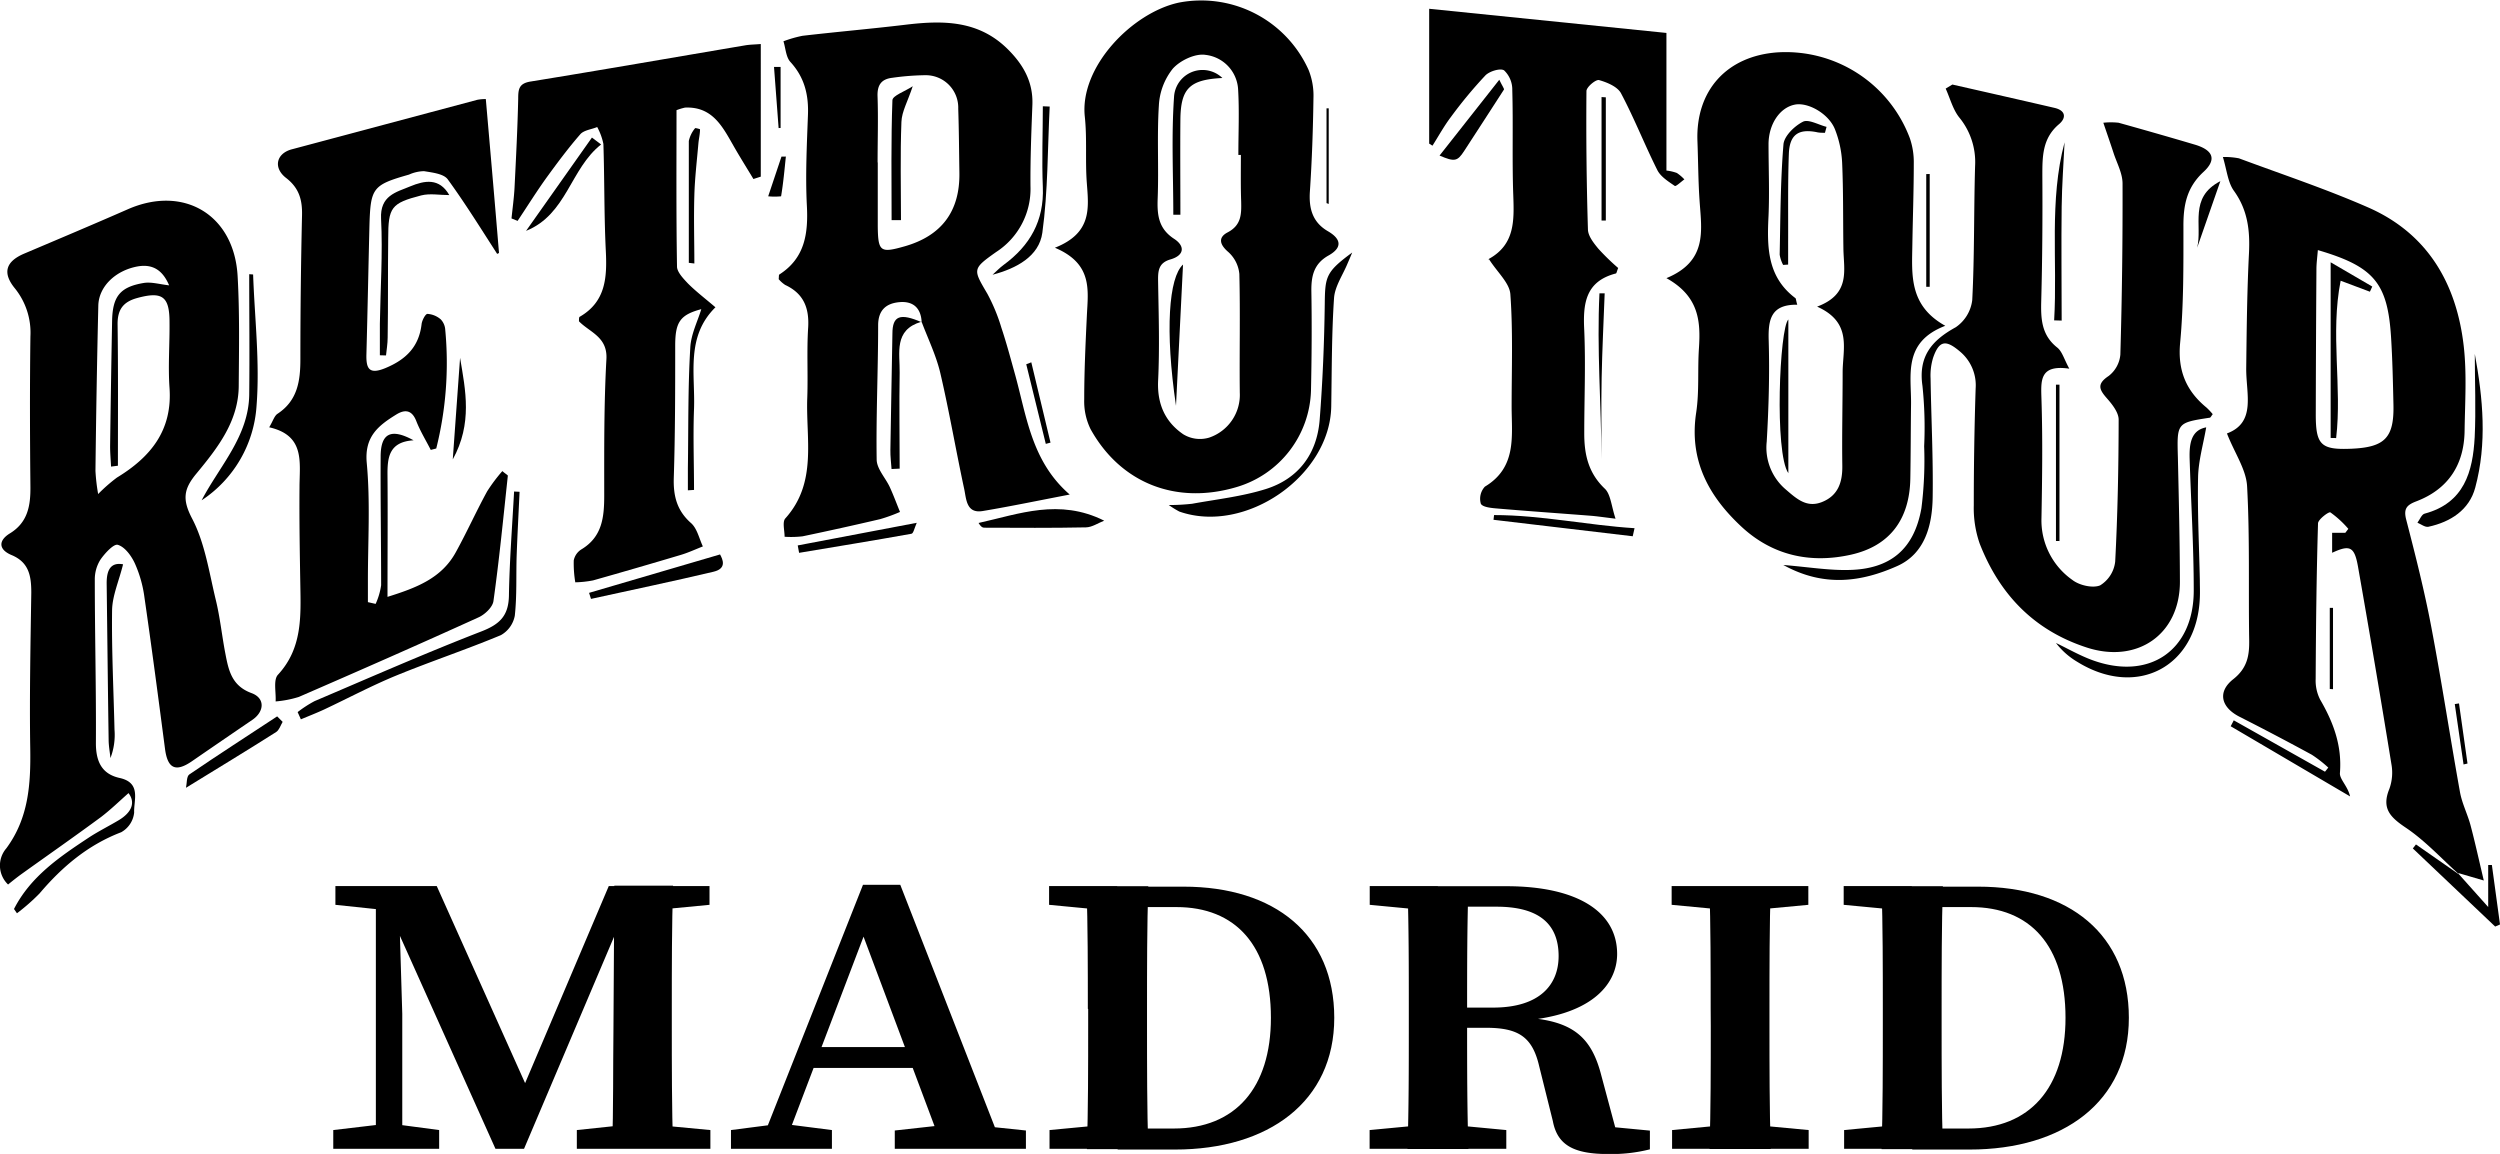 <svg xmlns="http://www.w3.org/2000/svg" viewBox="0 0 455.42 210.21"><g id="b1d03cd2-13ad-4a38-848c-5d210bcf296c" data-name="Capa 2"><g id="e557b5cd-bad4-4328-8196-f66323832feb" data-name="Capa 2"><path d="M2.55,165.59c3-5.89,8.27-9.47,13.61-13,1.77-1.16,3.69-2.11,5.51-3.2,2.3-1.39,3.06-3.17,1.74-4.91-1.67,1.47-3.23,3-5,4.35-4.74,3.5-9.57,6.87-14.36,10.3-.84.6-1.65,1.24-2.58,2a4.79,4.79,0,0,1-.31-6.6c4.07-5.52,4.45-11.7,4.35-18.2-.15-9.45.05-18.9.19-28.36,0-3-.39-5.55-3.65-6.88-2.33-1-2.36-2.62-.27-3.91,3.29-2,3.8-5.06,3.76-8.56-.09-9.1-.12-18.2,0-27.3a12.86,12.86,0,0,0-2.86-8.83c-2.29-2.82-1.6-4.87,1.73-6.29,6.3-2.67,12.61-5.33,18.88-8.08,10.18-4.47,19.4,1,20,12.23.37,6.6.25,13.23.2,19.85,0,6.47-3.8,11.34-7.65,16-2.33,2.79-2.72,4.68-.85,8.25,2.35,4.49,3.11,9.84,4.33,14.87.78,3.21,1.11,6.52,1.74,9.77.58,3,1.14,5.84,4.76,7.17,2.51.92,2.35,3.36.17,4.86q-5.55,3.78-11.08,7.59c-2.94,2-4.38,1.28-4.85-2.3-1.21-9.24-2.42-18.47-3.76-27.69a22.11,22.11,0,0,0-1.74-6.1c-.63-1.37-1.82-3-3.1-3.37-.73-.23-2.39,1.56-3.19,2.74a6.73,6.73,0,0,0-1,3.62c0,9.93.26,19.85.2,29.78,0,3.33,1.07,5.61,4.32,6.33,4,.88,2.55,4.06,2.65,6.3a4.64,4.64,0,0,1-2.37,3.59c-6.06,2.32-10.74,6.29-14.86,11.14a36.67,36.67,0,0,1-4.12,3.62ZM21.48,84.84,20.23,85c-.06-1.26-.18-2.53-.17-3.8q.15-11.34.36-22.66c.07-4.53,1.43-6.28,5.81-7,1.39-.21,2.9.26,4.58.44-1.14-2.68-2.91-3.95-5.77-3.44-4,.74-7.06,3.66-7.13,7.15q-.35,15-.52,30.1A34.57,34.57,0,0,0,17.88,90a29.6,29.6,0,0,1,3.42-3c6.15-3.74,10.13-8.61,9.58-16.35-.28-4,.05-8,0-12,0-4.71-1.38-5.59-5.89-4.36-2.59.71-3.6,2.15-3.57,4.82C21.54,67.65,21.48,76.25,21.48,84.84Z"/><path d="M447.93,159.25c-3.2-2.87-6.14-6.1-9.67-8.47-2.84-1.91-4.45-3.51-3-7.06a8.71,8.71,0,0,0,.38-4.51q-2.92-18-6.09-36c-.65-3.67-1.5-4-4.71-2.51V97.06h2.4l.55-.72a18.27,18.27,0,0,0-3.27-3c-.29-.17-2.23,1.28-2.25,2-.28,9.44-.38,18.9-.43,28.35a7.62,7.62,0,0,0,.82,3.76c2.42,4.16,4,8.4,3.6,13.37-.09,1.12,1.43,2.38,1.85,4.26L406.36,132.3c.19-.36.38-.72.56-1.08l16.62,9.36.6-.75a22.7,22.7,0,0,0-3-2.34q-6.54-3.56-13.17-6.92c-3.39-1.72-4.07-4.55-1.12-6.86,2.52-2,2.93-4.26,2.88-7.12-.15-9.34.13-18.68-.38-28-.17-3.08-2.25-6-3.67-9.63,5.37-2,3.46-7.22,3.51-11.9.08-7,.15-13.95.5-20.9.21-4.15-.22-7.9-2.75-11.41-1.1-1.54-1.28-3.74-2-6.15a14,14,0,0,1,2.92.24c7.85,2.92,15.83,5.57,23.5,8.93,10.83,4.73,16.11,13.81,17.44,25.16.6,5.13.24,10.39.17,15.59-.09,6.17-3,10.6-8.8,12.81-1.75.67-2.35,1.34-1.83,3.35,1.68,6.5,3.33,13,4.58,19.61,1.9,10,3.41,20,5.21,30,.37,2.06,1.37,4,1.91,6,.83,3.11,1.51,6.25,2.43,10.11l-4.64-1.36ZM422.24,45.56c-.11,1.34-.25,2.36-.26,3.38q-.09,13.28-.12,26.56c0,5.58.94,6.49,6.58,6.24,6-.28,7.7-2,7.57-8-.09-4.13-.18-8.26-.44-12.38C434.94,51.54,432.46,48.56,422.24,45.56Z"/><path d="M167.9,58.71c-.12-2.64-1.6-3.92-4.14-3.66-2.37.24-3.78,1.48-3.79,4.19,0,8.15-.39,16.3-.27,24.45,0,1.69,1.59,3.34,2.37,5,.69,1.5,1.26,3.05,1.88,4.57a30,30,0,0,1-3.61,1.31q-7.05,1.65-14.13,3.13a17.9,17.9,0,0,1-3.28.08c0-1.14-.44-2.7.13-3.34,5.88-6.54,3.71-14.47,4-22,.15-4.25-.11-8.52.16-12.75.22-3.6-.83-6.22-4.18-7.78a5.56,5.56,0,0,1-1.19-1.06c.06-.42,0-.77.13-.85,4.69-3,5.28-7.54,5-12.66-.27-5.42,0-10.87.2-16.29.16-3.72-.6-6.93-3.19-9.76-.82-.89-.87-2.49-1.27-3.77a22.09,22.09,0,0,1,3.48-1c6.21-.72,12.43-1.26,18.63-2,6.87-.83,13.44-.9,18.84,4.53,2.82,2.83,4.54,5.95,4.4,10-.19,4.95-.39,9.91-.35,14.87a13.68,13.68,0,0,1-6.27,12c-4.37,3.1-4.2,3.13-1.57,7.62a32.9,32.9,0,0,1,2.55,6.19c.9,2.69,1.63,5.43,2.39,8.16,2.19,7.76,3,16.1,10.05,22.2-5.73,1.1-10.76,2.15-15.83,3-3,.51-3-2.13-3.39-4-1.51-7-2.72-14.14-4.36-21.15-.77-3.25-2.28-6.32-3.46-9.47Zm-8-29.12h0c0,3.89,0,7.79,0,11.68.06,4.58.48,4.86,4.87,3.61,6.77-1.92,10.11-6.41,10-13.4-.06-3.9-.08-7.79-.21-11.68a5.91,5.91,0,0,0-6-6.1,46.33,46.33,0,0,0-6,.47c-2,.23-2.77,1.31-2.7,3.37C160,21.55,159.87,25.57,159.87,29.59Z"/><path d="M355.66,15.4c6.2,1.41,12.4,2.81,18.6,4.25,2.11.49,2.16,1.87.79,3-3,2.56-3,5.85-3,9.36.05,7.56,0,15.13-.2,22.69-.09,3.31,0,6.31,2.91,8.61.9.71,1.25,2.12,2.2,3.85-5.47-.79-5.17,2.18-5.07,5.59.23,7.2.13,14.42,0,21.63a13.25,13.25,0,0,0,5.62,11.26c1.28,1,3.72,1.55,5.06,1a5.84,5.84,0,0,0,2.75-4.33c.45-8.61.62-17.24.63-25.87,0-1.27-1.12-2.72-2.06-3.79-1.41-1.6-2.05-2.64.24-4.16a5.53,5.53,0,0,0,2.13-3.88q.45-15.58.4-31.18c0-1.88-1.06-3.76-1.66-5.63-.55-1.69-1.14-3.37-1.84-5.44a13,13,0,0,1,2.78,0c4.66,1.3,9.31,2.63,13.93,4,3.31,1,4,2.72,1.49,5-3,2.8-3.63,6-3.61,9.86,0,7.08.06,14.21-.6,21.25-.47,5,1.08,8.73,4.82,11.79a12.53,12.53,0,0,1,1.12,1.19c-.27.33-.38.62-.53.64-6,.92-6,.92-5.82,7.2.17,7.56.35,15.12.37,22.69,0,9.59-7.75,14.94-16.9,12-9.73-3.14-16-9.77-19.59-19a19.71,19.71,0,0,1-1.06-6.93c0-7.09.11-14.19.34-21.28A8,8,0,0,0,357,64c-2.53-2.14-3.74-2-4.84,1.14a11.08,11.08,0,0,0-.47,3.82c.11,7.21.49,14.42.38,21.62-.07,5.12-1.41,10.29-6.47,12.54-6.45,2.87-13.29,3.92-20.74-.2,4.54.37,8.24,1,11.92.91,7.57-.14,11.92-3.77,13.24-11.25a69.52,69.52,0,0,0,.5-11.29,73,73,0,0,0-.31-11c-.78-5.36,1.68-8.27,6.07-10.68a7,7,0,0,0,3-4.95c.42-8.14.28-16.3.52-24.45a12.79,12.79,0,0,0-2.9-8.83c-1.16-1.47-1.66-3.48-2.46-5.24Z"/><path d="M192.17,45.13c6.81-2.69,6.15-7.25,5.81-11.85-.3-4,.06-8.06-.36-12-1-9.09,8.65-19,17.16-20.81a21.45,21.45,0,0,1,23.59,12.24,12.57,12.57,0,0,1,.9,5.17c-.08,5.67-.27,11.34-.65,17-.21,3.12.49,5.62,3.28,7.24,2.47,1.43,2.64,3,.14,4.41-2.7,1.5-3.19,3.74-3.15,6.55.1,6,.06,12.05-.07,18.07a18.89,18.89,0,0,1-13.53,17.57c-11,3.28-21.13-.66-26.62-10.54a11.5,11.5,0,0,1-1.16-5.43c0-5.07.24-10.15.48-15.22C198.21,52.87,199.1,48.06,192.17,45.13Zm33.88-16.91h-.46c0-4,.19-8-.05-12A6.7,6.7,0,0,0,219.63,10c-1.87-.31-4.65,1-6,2.53a11.7,11.7,0,0,0-2.52,6.66c-.36,5.65,0,11.33-.22,17-.11,3,.16,5.47,3,7.32,2,1.3,1.89,3-.65,3.74-2.29.65-2.3,2.22-2.27,4.12.1,6,.29,12,0,18-.19,4.22,1.28,7.48,4.58,9.74a5.83,5.83,0,0,0,4.72.61,8.22,8.22,0,0,0,5.58-8.2c-.08-7.2.1-14.41-.08-21.6a6.14,6.14,0,0,0-2-4c-1.63-1.39-1.88-2.68-.13-3.59,2.54-1.33,2.51-3.38,2.46-5.67C226,33.89,226.05,31.05,226.05,28.22Z"/><path d="M303.57,50.67c7.45-3.08,6.42-8.58,6.05-13.92-.26-3.65-.26-7.32-.4-11-.36-9.23,5.32-15.55,14.57-16.21a24.15,24.15,0,0,1,24.13,15.66,13.38,13.38,0,0,1,.71,4.5c0,5-.18,9.92-.26,14.88-.08,5.44-.66,11.07,6,14.77-7.81,3-6.16,9-6.24,14.38-.06,4.49-.05,9-.13,13.47-.13,7.31-3.65,12.23-10.78,13.84-7.38,1.66-14.31.19-20-5.11-6-5.59-9.54-12.13-8.23-20.76.58-3.83.24-7.79.5-11.68C309.81,58.6,309.56,54,303.57,50.67Zm23.83,4.84c-4.79-.07-5.32,2.69-5.2,6.52.18,6.13,0,12.29-.36,18.42a10,10,0,0,0,3.51,8.75c2,1.73,3.82,3.35,6.57,2.25,2.92-1.17,3.73-3.59,3.69-6.59-.08-5.67.06-11.34.06-17,0-4.3,1.81-9.11-4.65-12,6.16-2.31,4.84-6.64,4.79-10.59-.08-5.19,0-10.4-.23-15.59a19.07,19.07,0,0,0-1.32-6.15c-1.16-2.87-5-5-7.39-4.45-2.66.57-4.66,3.52-4.7,7.11,0,4.37.19,8.75,0,13.11-.28,5.67-.27,11.12,4.88,15C327.17,54.35,327.16,54.67,327.4,55.51Z"/><path d="M88.5,18.05c.83,9.55,1.64,18.77,2.4,28,0,.11-.58.27-.35.17-3-4.65-5.85-9.25-9-13.57-.76-1-2.8-1.22-4.31-1.47a7,7,0,0,0-2.74.63c-6.62,1.88-7,2.41-7.2,9.3-.19,7.8-.34,15.6-.55,23.4-.07,2.59.43,3.8,3.47,2.54,3.73-1.55,6.1-3.87,6.58-8,.08-.7.7-1.87,1.07-1.87a4.1,4.1,0,0,1,2.42,1,3,3,0,0,1,.82,1.91,64.09,64.09,0,0,1-1.64,21.61l-1,.26c-.89-1.76-1.94-3.46-2.65-5.29-.79-2-2.06-2.12-3.61-1.17-3.24,2-5.85,4-5.4,8.83.67,7.15.2,14.41.21,21.62v3.74l1.41.32a12.37,12.37,0,0,0,1-3.4c0-7.8-.13-15.6-.09-23.4,0-4.27,1.85-5.27,6-3-4.51.28-4.78,3.17-4.75,6.39.06,7.19,0,14.39,0,22.13,5.23-1.64,9.87-3.37,12.48-8.2,2-3.63,3.69-7.4,5.66-11a30.14,30.14,0,0,1,2.78-3.71c.65.56,1,.72,1,.85-.82,7.62-1.56,15.25-2.62,22.83-.16,1.14-1.62,2.5-2.8,3-10.84,4.93-21.74,9.72-32.66,14.46a19.35,19.35,0,0,1-4.22.82c.1-1.65-.45-3.91.42-4.86,4.43-4.79,4.18-10.54,4.08-16.35s-.2-11.82-.15-17.73c0-4.58,1.08-9.51-5.52-11,.7-1.17.94-2.09,1.53-2.47,3.65-2.41,4.15-6,4.15-9.95q0-13.11.3-26.23c.06-2.78-.53-4.94-2.9-6.77s-1.82-4.43,1-5.21Q70,22.71,86.91,18.19A7.72,7.72,0,0,1,88.5,18.05Z"/><path d="M93.18,39.79c.19-1.86.45-3.71.55-5.57.27-5.41.55-10.83.67-16.25,0-1.74.14-2.78,2.27-3.12,13-2.11,26.05-4.39,39.08-6.59.89-.15,1.8-.15,2.84-.24V32.18l-1.34.43c-1.15-1.91-2.34-3.81-3.46-5.75-2.07-3.6-3.89-7.49-9-7.26a10.51,10.51,0,0,0-1.55.47c0,9.41-.07,19,.09,28.49,0,1,1.18,2.22,2,3.09,1.48,1.48,3.16,2.75,5,4.33-5.42,5.35-3.67,12.13-3.9,18.48-.19,4.92,0,9.86,0,14.79l-1.12.07c0-1.35,0-2.71,0-4.06.11-7.31,0-14.64.44-21.94.13-2.48,1.39-4.9,2-7C123.88,57.36,123,58.66,123,63c0,8,0,16.07-.26,24.1-.09,3.28.58,5.94,3.17,8.21,1.1,1,1.45,2.79,2.13,4.23-1.33.52-2.63,1.13-4,1.54q-8,2.39-16,4.65a19.24,19.24,0,0,1-3.24.35,20.82,20.82,0,0,1-.28-4,3.07,3.07,0,0,1,1.39-2c3.83-2.3,4.16-5.92,4.16-9.85,0-8.27-.06-16.56.4-24.81.23-4.07-3.07-4.89-5-6.89,0-.4,0-.75.13-.82,4.75-2.74,5-7.15,4.76-12-.32-6.49-.23-13-.44-19.49a11,11,0,0,0-1.13-3.08c-1,.43-2.43.56-3.09,1.33-2.22,2.55-4.25,5.29-6.22,8-1.81,2.53-3.46,5.18-5.19,7.77Z"/><path d="M260.35,26.16V1.6L303.57,6V31.07a8.1,8.1,0,0,1,1.9.44,7.94,7.94,0,0,1,1.37,1.17c-.6.42-1.53,1.33-1.75,1.19-1.17-.81-2.56-1.67-3.17-2.87-2.31-4.61-4.2-9.44-6.62-14-.64-1.21-2.54-2-4-2.41-.58-.16-2.29,1.25-2.3,2q-.11,12.59.27,25.16c0,1.22,1.05,2.53,1.9,3.56a40.86,40.86,0,0,0,3.61,3.51c-.25.61-.3,1-.43,1-5.58,1.45-6,5.56-5.75,10.37.27,6.25,0,12.53,0,18.79,0,3.78.73,7.15,3.7,10,1.11,1,1.22,3.15,2,5.51-2.28-.28-3.42-.45-4.56-.54-5.64-.44-11.28-.83-16.91-1.31-1.09-.09-2.74-.23-3.07-.88a3.25,3.25,0,0,1,.74-3.11c5.82-3.5,4.89-9.13,4.87-14.49,0-6.85.26-13.72-.23-20.54-.14-2.07-2.36-4-3.89-6.4,0,.37-.09,0,0-.07,4.74-2.63,4.58-7,4.42-11.58-.23-6.37,0-12.76-.18-19.14A4.83,4.83,0,0,0,274,12.82c-.67-.45-2.67.15-3.42.93a81.36,81.36,0,0,0-6.27,7.56c-1.25,1.65-2.25,3.48-3.36,5.23Z"/><path d="M54.22,129.72a21.36,21.36,0,0,1,3.09-2c10.07-4.29,20.11-8.71,30.32-12.67,3.35-1.29,5-2.81,5.08-6.51.1-6.33.6-12.66.94-19l1,.05c-.18,3.86-.39,7.71-.53,11.57-.12,3.65.06,7.34-.34,11a5.14,5.14,0,0,1-2.53,3.54c-6.3,2.63-12.79,4.79-19.11,7.38-4.44,1.83-8.7,4.1-13.06,6.15-1.4.65-2.84,1.21-4.27,1.81Z"/><path d="M212.92,92a38,38,0,0,0,4.24-.23c4.49-.82,9.09-1.32,13.42-2.68,5.95-1.87,9.33-6.39,9.82-12.6.55-7,.84-14.12.93-21.18.06-4.94.21-5.78,5-9.31-.28.68-.57,1.36-.85,2-.86,2.1-2.31,4.16-2.46,6.3-.44,6.58-.4,13.18-.51,19.77-.23,12.66-15.66,23.33-27.67,19.12A16.68,16.68,0,0,1,212.92,92Z"/><path d="M401.9,77.85c-.54,3.13-1.42,6.1-1.48,9.09-.13,6.25.19,12.5.32,18.75,0,1.06.05,2.13,0,3.18-.49,12.66-11.52,18.42-22.37,11.67a13.64,13.64,0,0,1-3.84-3.41c2.2,1.05,4.32,2.28,6.59,3.11,10.35,3.81,18.5-1.68,18.51-12.65,0-8-.49-16-.75-24C398.8,80.84,399.14,78.37,401.9,77.85Z"/><path d="M450.83,64.47c1.5,8.13,2.25,16.31.08,24.36-1.09,4.06-4.47,6.25-8.53,7.13-.6.13-1.35-.47-2-.74.43-.57.76-1.51,1.31-1.65,7.23-1.94,8.78-7.65,9.12-13.94C451.05,74.59,450.83,69.52,450.83,64.47Z"/><path d="M46.11,50c.28,8,1.25,16,.62,24a22.33,22.33,0,0,1-10,17.14c3.28-6.27,8.58-11.67,8.67-19.27.08-7.31,0-14.62,0-21.92Z"/><path d="M69.2,64.72c0-1.91,0-3.83,0-5.75.1-6.38.54-12.77.22-19.12-.21-4.22,2.7-4.82,5.31-5.9s5.3-1.6,7.12,1.59c-1.75,0-3.54-.35-5.13.06-5.47,1.42-6,2.16-6,7.83-.08,6,0,12-.1,18.07,0,1.09-.19,2.17-.3,3.25Z"/><path d="M201.15,94.85c-1.11.43-2.21,1.2-3.32,1.22-6.19.13-12.38.08-18.57.06-.31,0-.63-.24-1-.86C185.67,93.63,192.93,90.75,201.15,94.85Z"/><path d="M107.31,108,131.17,101c.46.86,1.31,2.56-1.19,3.15-7.41,1.76-14.88,3.31-22.32,4.95Z"/><path d="M191.22,19.41c-.39,7.68-.3,15.43-1.34,23-.59,4.26-4.67,6.48-9.07,7.64.66-.59,1.28-1.25,2-1.78,4.82-3.52,7.41-8.06,7.16-14.2-.2-4.9,0-9.81,0-14.71Z"/><path d="M447.81,159.12l5.46,6.11v-7.66h.67q.74,5.41,1.48,10.84l-.88.38-15-14.23.57-.73,7.79,5.43Z"/><path d="M22.42,102.8c-.76,3.06-1.93,5.66-2,8.28-.1,7.28.27,14.57.44,21.85a11.85,11.85,0,0,1-.74,5.17c-.11-1.1-.32-2.19-.33-3.29-.14-9.53-.24-19.06-.36-28.59C19.43,103.86,20.16,102.38,22.42,102.8Z"/><path d="M167.83,58.62c-5.06,1.48-3.88,5.7-3.94,9.26-.1,5.83,0,11.66,0,17.49l-1.48.07c-.08-1.16-.23-2.32-.21-3.48.1-7,.26-14.11.37-21.16,0-3.29,1.38-3.82,5.35-2.09Z"/><path d="M33.88,143.51c.18-.79.08-2.07.61-2.43,5.29-3.61,10.68-7.07,16-10.58l1,1c-.38.63-.62,1.49-1.18,1.85C45,136.72,39.59,140,33.88,143.51Z"/><path d="M374.2,58.36c.63-10.82-.94-21.79,1.9-32.44-.19,3.9-.48,7.8-.53,11.71-.09,6.92,0,13.85,0,20.77Z"/><path d="M109.5,26.32c-5.63,4.41-6.22,12.73-13.67,15.74l12-17Z"/><path d="M374.53,98.55V70.07l.64,0V98.56Z"/><path d="M297.43,97.69l-25.36-3,.1-.86c8.62,0,17,1.85,25.59,2.39Z"/><path d="M125.48,47.88c0-7.4,0-14.8,0-22.19a5.44,5.44,0,0,1,1.14-2.33c0-.09.9.15.9.2,0,.85-.21,1.68-.29,2.53-.27,3.14-.65,6.29-.74,9.44-.13,4.15,0,8.31,0,12.47Z"/><path d="M167,95.24c-.44,1-.61,2-1,2-6.8,1.22-13.61,2.33-20.43,3.47l-.25-1.35Z"/><path d="M262.24,28.34l10.88-13.81c.61,1.25.93,1.65.85,1.79-2.4,3.75-4.84,7.46-7.25,11.19C265.49,29.4,265,29.52,262.24,28.34Z"/><path d="M292.53,17.73V40.18h-.78V17.68Z"/><path d="M83.81,65.19c1,5.93,2.28,11.94-1.33,18.5Z"/><path d="M291.75,83.68c-.07-10.08-.87-20.18-.38-30.24l.95,0c-.19,5.11-.45,10.22-.55,15.33C291.67,73.75,291.75,78.71,291.75,83.68Z"/><path d="M351.53,31.7V52.24h-.63V31.71Z"/><path d="M404.48,33c-1.51,4.31-2.87,8.22-4.23,12.13C401.26,41.1,398.67,36,404.48,33Z"/><path d="M187.87,66l3.5,14.63-.86.23q-1.78-7.25-3.56-14.5Z"/><path d="M143.16,28.52c-.25,2.42-.47,4.85-.87,7.24a11.81,11.81,0,0,1-2.35,0l2.42-7.23Z"/><path d="M424.41,125.51V110.73H425v14.82Z"/><path d="M241.65,37V19.74h.4V37.15Z"/><path d="M141.84,23.33,141,12.19l1.2,0V23.31Z"/><path d="M448.78,139.26l-1.6-11,.77-.12q.76,5.47,1.55,10.95Z"/><path d="M424.57,79.78v-32l7.58,4.42c-.15.31-.29.63-.43.94l-5.33-2c-1.91,9.68.28,19.28-.82,28.66Z"/><path d="M166.27,15.71c-.91,2.77-2,4.62-2.06,6.51-.23,6-.08,11.92-.08,17.88h-1.71c0-7.29-.12-14.58.15-21.85C162.61,17.41,164.83,16.66,166.27,15.71Z"/><path d="M222.68,14.21c-6,.3-7.6,1.91-7.65,7.63s0,11.52,0,17.28h-1.29c0-7.14-.36-14.3.13-21.41A5.2,5.2,0,0,1,222.68,14.21Z"/><path d="M215.51,48.19c-.4,8.06-.83,16.66-1.28,25.73C212.2,60.21,212.92,50.55,215.51,48.19Z"/><path d="M332.45,24.19c-.53,0-1.07,0-1.58-.13-3.27-.62-4.88.48-5,4-.2,5.4-.1,10.81-.13,16.22v3.92l-.91.06a6,6,0,0,1-.63-1.87c.14-6.7.14-13.42.69-20.09.13-1.52,2-3.34,3.54-4.12,1-.52,2.84.56,4.31.93Z"/><path d="M325.78,58.2v28C323.22,82.47,324.17,59.77,325.78,58.2Z"/></g><g id="f8445ac0-1edd-404b-bfdd-0ecf6f700c19" data-name="Capa 4"><g id="f0d0f245-6554-4780-a657-e14e664e382f" data-name="Capa 1"><path d="M60.71,205.86l9.15-1.08h2L80,205.86v3.42H60.71v-3.42Zm.39-44.45H72.42l.08,4.5H71.34L61.1,164.83v-3.42Zm7.37,0h4.11l.7,23.28v24.59H68.47Zm.31,0H79.56l17.53,39.1H94.3l16.6-39.1h4.88L95.46,209.28h-5.2Zm36.3,44.45,10.24-1.08H118l11.41,1.08v3.42H105.08Zm6.67-18.23.16-26.29h10.7c-.23,7.37-.23,14.81-.23,22.34v3.1c0,7.45,0,15,.23,22.34H111.52C111.75,201.91,111.67,194.46,111.75,187.63ZM117,161.41h12.25v3.42L118,165.91H117v-4.5Z"/><path d="M133.16,205.86l8.38-1.08h1.55l8.46,1.08v3.42H133.16Zm24.05-44.68H164l18.77,48.1H171.79l-15.36-41,2.48-1.86-16.29,42.82H138.2ZM148,190.74h22.34l1.63,3.8H146.66ZM163,205.94l9.85-1.09h3.64l10.4,1.09v3.34H163v-3.34Z"/><path d="M191.11,164.83v-3.42h12.41v4.5h-1.09Zm12.49,39.95v4.5H191.19v-3.42l11.4-1.08Zm-5.43-21c0-7.44,0-15-.24-22.34h11.25c-.23,7.3-.23,14.82-.23,22.34v2.56c0,8,0,15.52.23,23H198c.23-7.3.23-14.82.23-22.89v-2.64Zm5.43,21.8h10.24c11.17,0,17.68-7.37,17.68-20.17,0-13.18-6.44-20.17-17.22-20.17H203.6v-3.72h12c16.68,0,27.46,8.77,27.46,23.89,0,15.29-12,24-29,24H203.6Z"/><path d="M249.52,164.83v-3.42h12.41v4.5h-1.08ZM263,204.78l11.4,1.08v3.42h-24.9v-3.42l11.4-1.08Zm-6.36-21c0-7.44,0-15-.24-22.34h11.1c-.24,7.45-.24,14.66-.24,22.81v2.17c0,7.91,0,15.44.24,22.89h-11.1c.24-7.3.24-14.82.24-22.34Zm5.35-.23h10c8.53,0,11.94-4.19,11.94-9.38,0-5.9-3.64-9-11.32-9H261.93v-3.73h12.49c12.8,0,20.17,4.58,20.17,12.34,0,5.82-5.12,11.4-17.84,12.18l.15-.62c9.54.38,13,3.49,14.82,10.62l3.1,11.56-4.73-2.56,10.47,1v3.41a28.61,28.61,0,0,1-7.52.86c-6.13,0-9.31-1.48-10.16-6l-2.49-10c-1.24-5.36-3.8-7-9.69-7h-8.77v-3.73Z"/><path d="M304.52,164.83v-3.42h24.9v3.42l-11.48,1.08h-2ZM318,204.78l11.48,1.08v3.42H304.6v-3.42l11.4-1.08Zm-6.37-21c0-7.44,0-15-.23-22.34h11.17c-.23,7.3-.23,14.82-.23,22.34v3.11c0,7.44,0,15,.23,22.42H311.42c.23-7.3.23-14.82.23-22.34Z"/><path d="M335.86,164.83v-3.42h12.41v4.5h-1Zm12.49,39.95v4.5H335.94v-3.42l11.4-1.08Zm-5.36-21c0-7.44,0-15-.23-22.34h11.17c-.23,7.3-.23,14.82-.23,22.34v2.56c0,8,0,15.52.23,23H342.76c.23-7.3.23-14.82.23-22.89v-2.64Zm5.36,21.8h10.24c11.17,0,17.68-7.37,17.68-20.17,0-13.18-6.44-20.17-17.22-20.17h-10.7v-3.72h12c16.68,0,27.46,8.77,27.46,23.89,0,15.29-11.95,24-29,24H348.35v-3.8Z"/></g></g></g></svg>